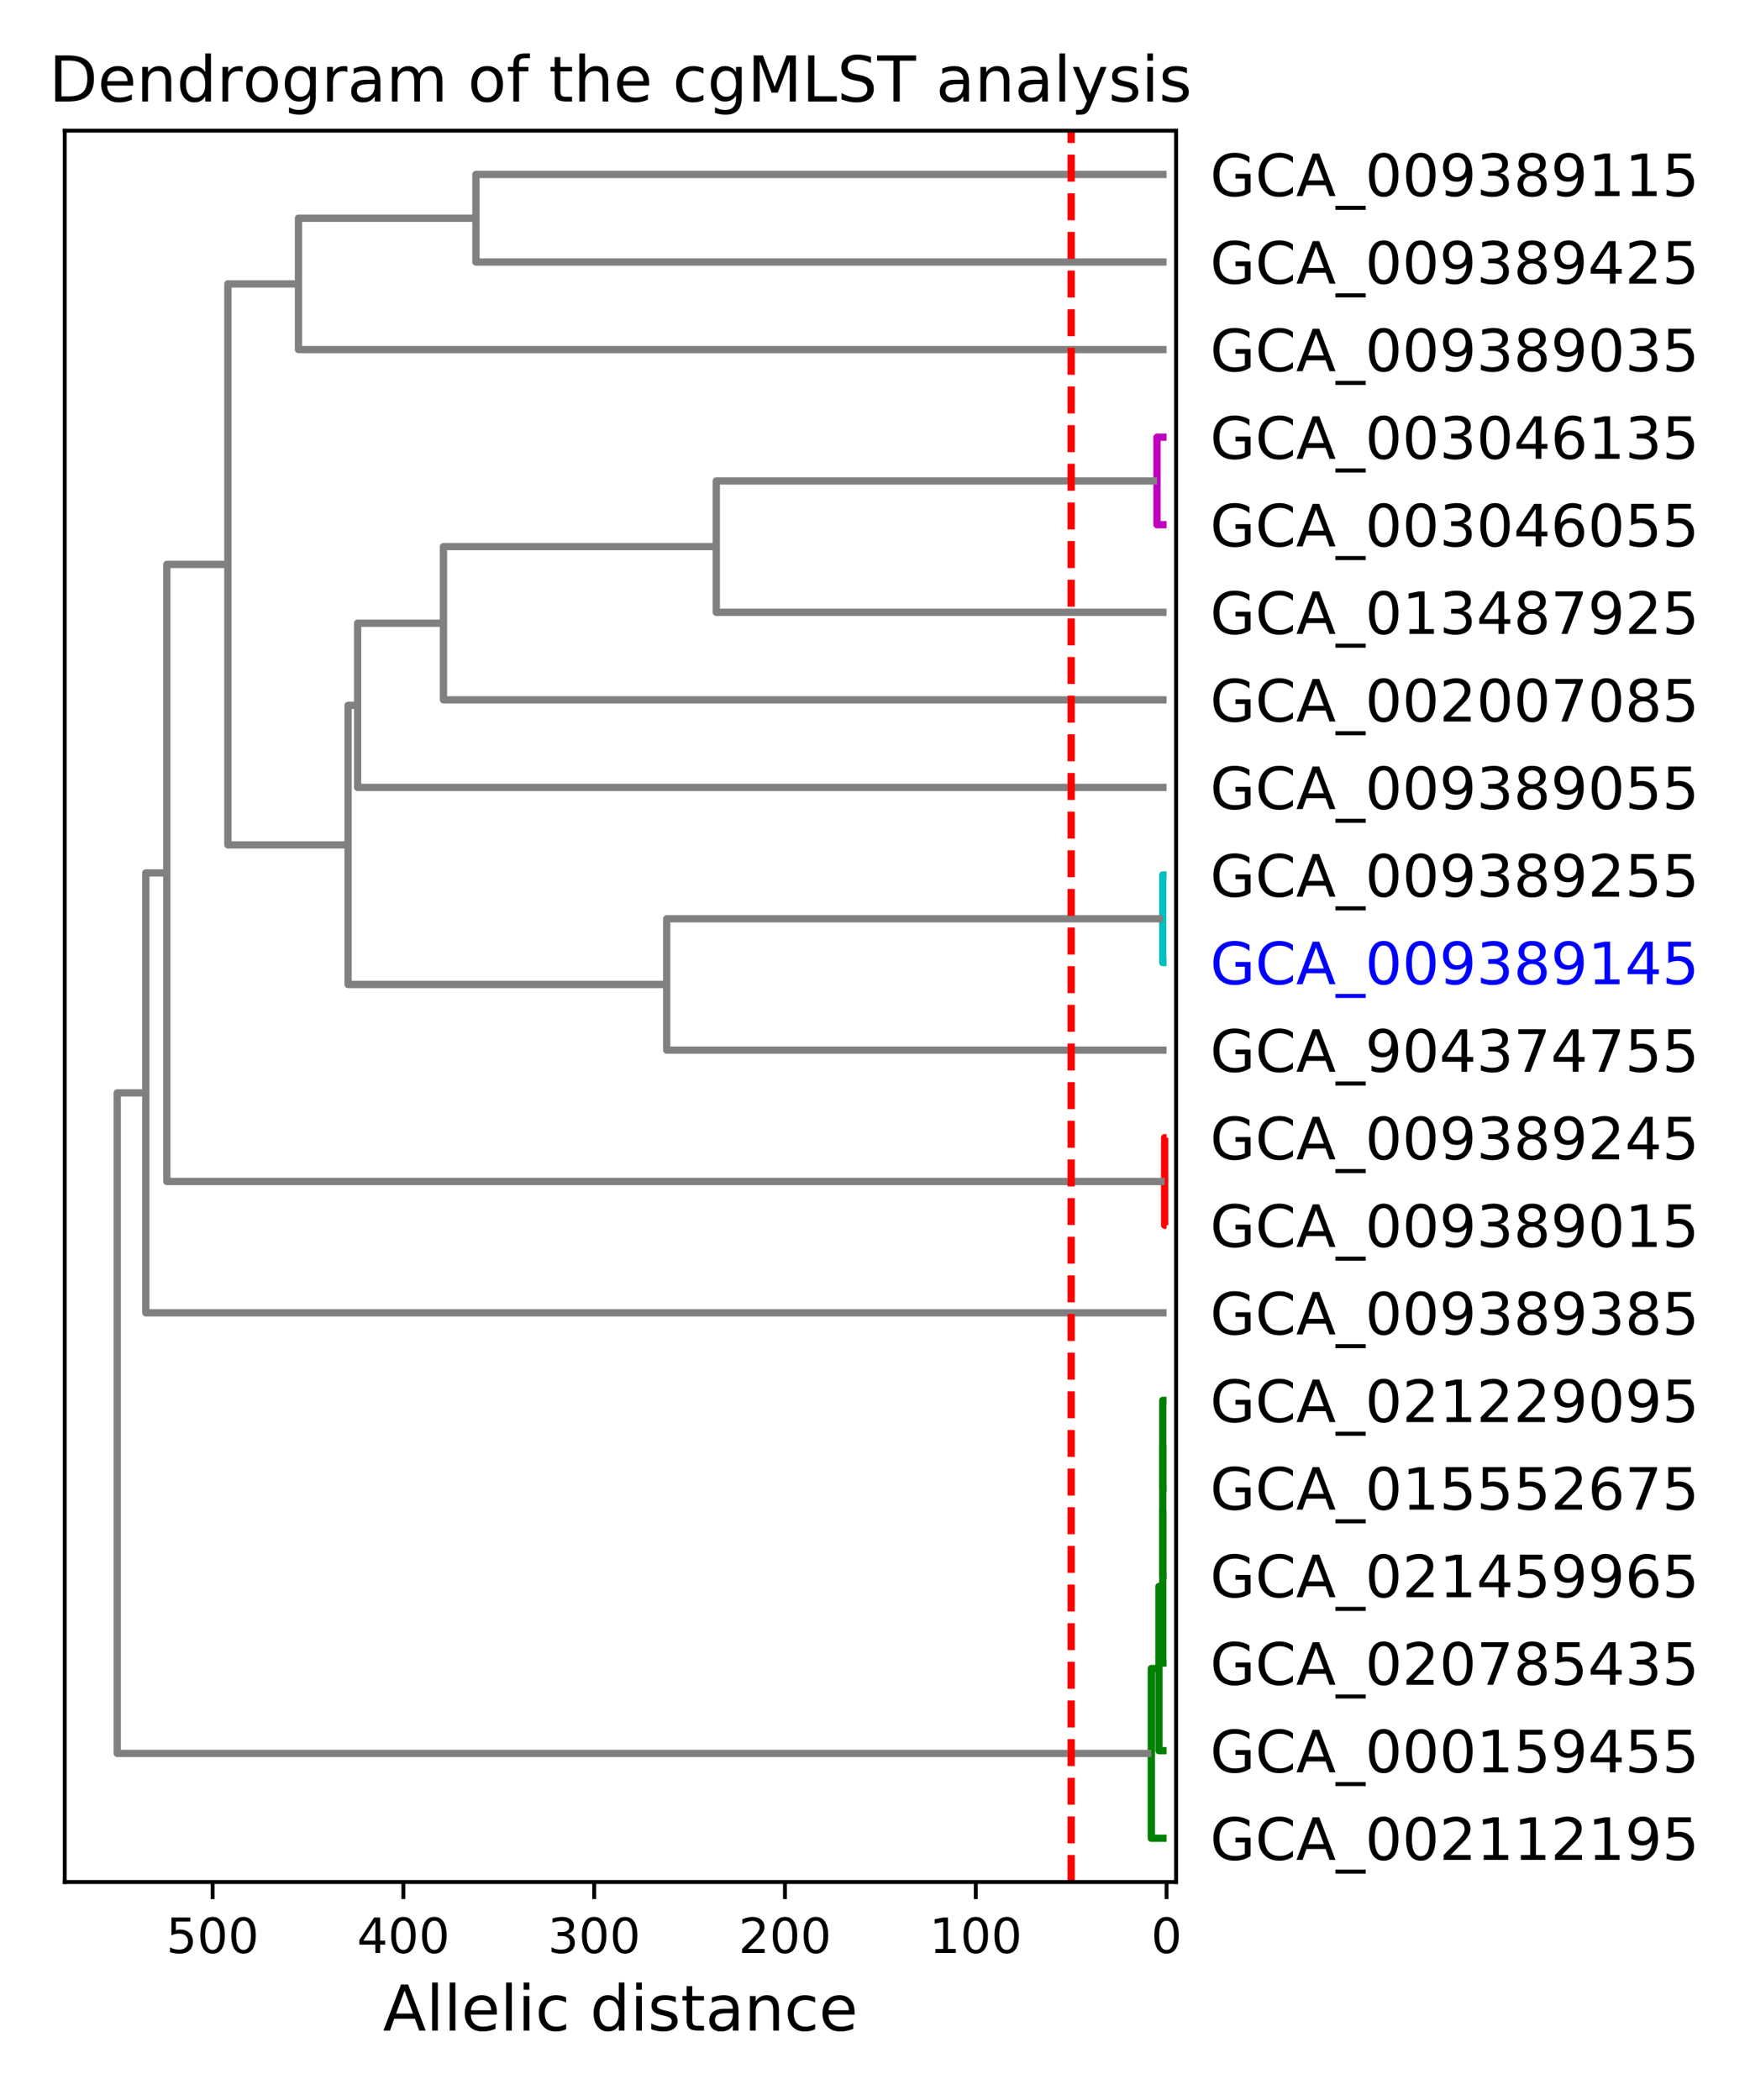 <?xml version="1.0" encoding="utf-8" standalone="no"?>
<!DOCTYPE svg PUBLIC "-//W3C//DTD SVG 1.1//EN"
  "http://www.w3.org/Graphics/SVG/1.1/DTD/svg11.dtd">
<!-- Created with matplotlib (http://matplotlib.org/) -->
<svg height="432pt" version="1.1" viewBox="0 0 360 432" width="360pt" xmlns="http://www.w3.org/2000/svg" xmlns:xlink="http://www.w3.org/1999/xlink">
 <defs>
  <style type="text/css">
*{stroke-linecap:butt;stroke-linejoin:round;}
  </style>
 </defs>
 <g id="figure_1">
  <g id="patch_1">
   <path d="M 0 432 
L 360 432 
L 360 0 
L 0 0 
z
" style="fill:#ffffff;"/>
  </g>
  <g id="axes_1">
   <g id="patch_2">
    <path d="M 13.32 387.16 
L 241.94 387.16 
L 241.94 26.88 
L 13.32 26.88 
z
" style="fill:#ffffff;"/>
   </g>
   <g id="matplotlib.axis_1">
    <g id="xtick_1">
     <g id="line2d_1">
      <defs>
       <path d="M 0 0 
L 0 3.5 
" id="m78e2118d42" style="stroke:#000000;stroke-width:0.8;"/>
      </defs>
      <g>
       <use style="stroke:#000000;stroke-width:0.8;" x="239.978" xlink:href="#m78e2118d42" y="387.16"/>
      </g>
     </g>
     <g id="text_1">
      <!-- 0 -->
      <defs>
       <path d="M 31.781 66.406 
Q 24.172 66.406 20.328 58.906 
Q 16.5 51.422 16.5 36.375 
Q 16.5 21.391 20.328 13.891 
Q 24.172 6.391 31.781 6.391 
Q 39.453 6.391 43.281 13.891 
Q 47.125 21.391 47.125 36.375 
Q 47.125 51.422 43.281 58.906 
Q 39.453 66.406 31.781 66.406 
z
M 31.781 74.219 
Q 44.047 74.219 50.516 64.516 
Q 56.984 54.828 56.984 36.375 
Q 56.984 17.969 50.516 8.266 
Q 44.047 -1.422 31.781 -1.422 
Q 19.531 -1.422 13.062 8.266 
Q 6.594 17.969 6.594 36.375 
Q 6.594 54.828 13.062 64.516 
Q 19.531 74.219 31.781 74.219 
z
" id="DejaVuSans-30"/>
      </defs>
      <g transform="translate(236.796 401.758)scale(0.1 -0.1)">
       <use xlink:href="#DejaVuSans-30"/>
      </g>
     </g>
    </g>
    <g id="xtick_2">
     <g id="line2d_2">
      <g>
       <use style="stroke:#000000;stroke-width:0.8;" x="200.73" xlink:href="#m78e2118d42" y="387.16"/>
      </g>
     </g>
     <g id="text_2">
      <!-- 100 -->
      <defs>
       <path d="M 12.406 8.297 
L 28.516 8.297 
L 28.516 63.922 
L 10.984 60.406 
L 10.984 69.391 
L 28.422 72.906 
L 38.281 72.906 
L 38.281 8.297 
L 54.391 8.297 
L 54.391 0 
L 12.406 0 
z
" id="DejaVuSans-31"/>
      </defs>
      <g transform="translate(191.186 401.758)scale(0.1 -0.1)">
       <use xlink:href="#DejaVuSans-31"/>
       <use x="63.623" xlink:href="#DejaVuSans-30"/>
       <use x="127.246" xlink:href="#DejaVuSans-30"/>
      </g>
     </g>
    </g>
    <g id="xtick_3">
     <g id="line2d_3">
      <g>
       <use style="stroke:#000000;stroke-width:0.8;" x="161.481" xlink:href="#m78e2118d42" y="387.16"/>
      </g>
     </g>
     <g id="text_3">
      <!-- 200 -->
      <defs>
       <path d="M 19.188 8.297 
L 53.609 8.297 
L 53.609 0 
L 7.328 0 
L 7.328 8.297 
Q 12.938 14.109 22.625 23.891 
Q 32.328 33.688 34.812 36.531 
Q 39.547 41.844 41.422 45.531 
Q 43.312 49.219 43.312 52.781 
Q 43.312 58.594 39.234 62.25 
Q 35.156 65.922 28.609 65.922 
Q 23.969 65.922 18.812 64.312 
Q 13.672 62.703 7.812 59.422 
L 7.812 69.391 
Q 13.766 71.781 18.938 73 
Q 24.125 74.219 28.422 74.219 
Q 39.75 74.219 46.484 68.547 
Q 53.219 62.891 53.219 53.422 
Q 53.219 48.922 51.531 44.891 
Q 49.859 40.875 45.406 35.406 
Q 44.188 33.984 37.641 27.219 
Q 31.109 20.453 19.188 8.297 
z
" id="DejaVuSans-32"/>
      </defs>
      <g transform="translate(151.938 401.758)scale(0.1 -0.1)">
       <use xlink:href="#DejaVuSans-32"/>
       <use x="63.623" xlink:href="#DejaVuSans-30"/>
       <use x="127.246" xlink:href="#DejaVuSans-30"/>
      </g>
     </g>
    </g>
    <g id="xtick_4">
     <g id="line2d_4">
      <g>
       <use style="stroke:#000000;stroke-width:0.8;" x="122.233" xlink:href="#m78e2118d42" y="387.16"/>
      </g>
     </g>
     <g id="text_4">
      <!-- 300 -->
      <defs>
       <path d="M 40.578 39.312 
Q 47.656 37.797 51.625 33 
Q 55.609 28.219 55.609 21.188 
Q 55.609 10.406 48.188 4.484 
Q 40.766 -1.422 27.094 -1.422 
Q 22.516 -1.422 17.656 -0.516 
Q 12.797 0.391 7.625 2.203 
L 7.625 11.719 
Q 11.719 9.328 16.594 8.109 
Q 21.484 6.891 26.812 6.891 
Q 36.078 6.891 40.938 10.547 
Q 45.797 14.203 45.797 21.188 
Q 45.797 27.641 41.281 31.266 
Q 36.766 34.906 28.719 34.906 
L 20.219 34.906 
L 20.219 43.016 
L 29.109 43.016 
Q 36.375 43.016 40.234 45.922 
Q 44.094 48.828 44.094 54.297 
Q 44.094 59.906 40.109 62.906 
Q 36.141 65.922 28.719 65.922 
Q 24.656 65.922 20.016 65.031 
Q 15.375 64.156 9.812 62.312 
L 9.812 71.094 
Q 15.438 72.656 20.344 73.438 
Q 25.25 74.219 29.594 74.219 
Q 40.828 74.219 47.359 69.109 
Q 53.906 64.016 53.906 55.328 
Q 53.906 49.266 50.438 45.094 
Q 46.969 40.922 40.578 39.312 
z
" id="DejaVuSans-33"/>
      </defs>
      <g transform="translate(112.69 401.758)scale(0.1 -0.1)">
       <use xlink:href="#DejaVuSans-33"/>
       <use x="63.623" xlink:href="#DejaVuSans-30"/>
       <use x="127.246" xlink:href="#DejaVuSans-30"/>
      </g>
     </g>
    </g>
    <g id="xtick_5">
     <g id="line2d_5">
      <g>
       <use style="stroke:#000000;stroke-width:0.8;" x="82.985" xlink:href="#m78e2118d42" y="387.16"/>
      </g>
     </g>
     <g id="text_5">
      <!-- 400 -->
      <defs>
       <path d="M 37.797 64.312 
L 12.891 25.391 
L 37.797 25.391 
z
M 35.203 72.906 
L 47.609 72.906 
L 47.609 25.391 
L 58.016 25.391 
L 58.016 17.188 
L 47.609 17.188 
L 47.609 0 
L 37.797 0 
L 37.797 17.188 
L 4.891 17.188 
L 4.891 26.703 
z
" id="DejaVuSans-34"/>
      </defs>
      <g transform="translate(73.442 401.758)scale(0.1 -0.1)">
       <use xlink:href="#DejaVuSans-34"/>
       <use x="63.623" xlink:href="#DejaVuSans-30"/>
       <use x="127.246" xlink:href="#DejaVuSans-30"/>
      </g>
     </g>
    </g>
    <g id="xtick_6">
     <g id="line2d_6">
      <g>
       <use style="stroke:#000000;stroke-width:0.8;" x="43.737" xlink:href="#m78e2118d42" y="387.16"/>
      </g>
     </g>
     <g id="text_6">
      <!-- 500 -->
      <defs>
       <path d="M 10.797 72.906 
L 49.516 72.906 
L 49.516 64.594 
L 19.828 64.594 
L 19.828 46.734 
Q 21.969 47.469 24.109 47.828 
Q 26.266 48.188 28.422 48.188 
Q 40.625 48.188 47.75 41.5 
Q 54.891 34.812 54.891 23.391 
Q 54.891 11.625 47.562 5.094 
Q 40.234 -1.422 26.906 -1.422 
Q 22.312 -1.422 17.547 -0.641 
Q 12.797 0.141 7.719 1.703 
L 7.719 11.625 
Q 12.109 9.234 16.797 8.062 
Q 21.484 6.891 26.703 6.891 
Q 35.156 6.891 40.078 11.328 
Q 45.016 15.766 45.016 23.391 
Q 45.016 31 40.078 35.438 
Q 35.156 39.891 26.703 39.891 
Q 22.75 39.891 18.812 39.016 
Q 14.891 38.141 10.797 36.281 
z
" id="DejaVuSans-35"/>
      </defs>
      <g transform="translate(34.194 401.758)scale(0.1 -0.1)">
       <use xlink:href="#DejaVuSans-35"/>
       <use x="63.623" xlink:href="#DejaVuSans-30"/>
       <use x="127.246" xlink:href="#DejaVuSans-30"/>
      </g>
     </g>
    </g>
    <g id="text_7">
     <!-- Allelic distance -->
     <defs>
      <path d="M 34.188 63.188 
L 20.797 26.906 
L 47.609 26.906 
z
M 28.609 72.906 
L 39.797 72.906 
L 67.578 0 
L 57.328 0 
L 50.688 18.703 
L 17.828 18.703 
L 11.188 0 
L 0.781 0 
z
" id="DejaVuSans-41"/>
      <path d="M 9.422 75.984 
L 18.406 75.984 
L 18.406 0 
L 9.422 0 
z
" id="DejaVuSans-6c"/>
      <path d="M 56.203 29.594 
L 56.203 25.203 
L 14.891 25.203 
Q 15.484 15.922 20.484 11.062 
Q 25.484 6.203 34.422 6.203 
Q 39.594 6.203 44.453 7.469 
Q 49.312 8.734 54.109 11.281 
L 54.109 2.781 
Q 49.266 0.734 44.188 -0.344 
Q 39.109 -1.422 33.891 -1.422 
Q 20.797 -1.422 13.156 6.188 
Q 5.516 13.812 5.516 26.812 
Q 5.516 40.234 12.766 48.109 
Q 20.016 56 32.328 56 
Q 43.359 56 49.781 48.891 
Q 56.203 41.797 56.203 29.594 
z
M 47.219 32.234 
Q 47.125 39.594 43.094 43.984 
Q 39.062 48.391 32.422 48.391 
Q 24.906 48.391 20.391 44.141 
Q 15.875 39.891 15.188 32.172 
z
" id="DejaVuSans-65"/>
      <path d="M 9.422 54.688 
L 18.406 54.688 
L 18.406 0 
L 9.422 0 
z
M 9.422 75.984 
L 18.406 75.984 
L 18.406 64.594 
L 9.422 64.594 
z
" id="DejaVuSans-69"/>
      <path d="M 48.781 52.594 
L 48.781 44.188 
Q 44.969 46.297 41.141 47.344 
Q 37.312 48.391 33.406 48.391 
Q 24.656 48.391 19.812 42.844 
Q 14.984 37.312 14.984 27.297 
Q 14.984 17.281 19.812 11.734 
Q 24.656 6.203 33.406 6.203 
Q 37.312 6.203 41.141 7.25 
Q 44.969 8.297 48.781 10.406 
L 48.781 2.094 
Q 45.016 0.344 40.984 -0.531 
Q 36.969 -1.422 32.422 -1.422 
Q 20.062 -1.422 12.781 6.344 
Q 5.516 14.109 5.516 27.297 
Q 5.516 40.672 12.859 48.328 
Q 20.219 56 33.016 56 
Q 37.156 56 41.109 55.141 
Q 45.062 54.297 48.781 52.594 
z
" id="DejaVuSans-63"/>
      <path id="DejaVuSans-20"/>
      <path d="M 45.406 46.391 
L 45.406 75.984 
L 54.391 75.984 
L 54.391 0 
L 45.406 0 
L 45.406 8.203 
Q 42.578 3.328 38.25 0.953 
Q 33.938 -1.422 27.875 -1.422 
Q 17.969 -1.422 11.734 6.484 
Q 5.516 14.406 5.516 27.297 
Q 5.516 40.188 11.734 48.094 
Q 17.969 56 27.875 56 
Q 33.938 56 38.25 53.625 
Q 42.578 51.266 45.406 46.391 
z
M 14.797 27.297 
Q 14.797 17.391 18.875 11.75 
Q 22.953 6.109 30.078 6.109 
Q 37.203 6.109 41.297 11.75 
Q 45.406 17.391 45.406 27.297 
Q 45.406 37.203 41.297 42.844 
Q 37.203 48.484 30.078 48.484 
Q 22.953 48.484 18.875 42.844 
Q 14.797 37.203 14.797 27.297 
z
" id="DejaVuSans-64"/>
      <path d="M 44.281 53.078 
L 44.281 44.578 
Q 40.484 46.531 36.375 47.5 
Q 32.281 48.484 27.875 48.484 
Q 21.188 48.484 17.844 46.438 
Q 14.5 44.391 14.5 40.281 
Q 14.5 37.156 16.891 35.375 
Q 19.281 33.594 26.516 31.984 
L 29.594 31.297 
Q 39.156 29.25 43.188 25.516 
Q 47.219 21.781 47.219 15.094 
Q 47.219 7.469 41.188 3.016 
Q 35.156 -1.422 24.609 -1.422 
Q 20.219 -1.422 15.453 -0.562 
Q 10.688 0.297 5.422 2 
L 5.422 11.281 
Q 10.406 8.688 15.234 7.391 
Q 20.062 6.109 24.812 6.109 
Q 31.156 6.109 34.562 8.281 
Q 37.984 10.453 37.984 14.406 
Q 37.984 18.062 35.516 20.016 
Q 33.062 21.969 24.703 23.781 
L 21.578 24.516 
Q 13.234 26.266 9.516 29.906 
Q 5.812 33.547 5.812 39.891 
Q 5.812 47.609 11.281 51.797 
Q 16.75 56 26.812 56 
Q 31.781 56 36.172 55.266 
Q 40.578 54.547 44.281 53.078 
z
" id="DejaVuSans-73"/>
      <path d="M 18.312 70.219 
L 18.312 54.688 
L 36.812 54.688 
L 36.812 47.703 
L 18.312 47.703 
L 18.312 18.016 
Q 18.312 11.328 20.141 9.422 
Q 21.969 7.516 27.594 7.516 
L 36.812 7.516 
L 36.812 0 
L 27.594 0 
Q 17.188 0 13.234 3.875 
Q 9.281 7.766 9.281 18.016 
L 9.281 47.703 
L 2.688 47.703 
L 2.688 54.688 
L 9.281 54.688 
L 9.281 70.219 
z
" id="DejaVuSans-74"/>
      <path d="M 34.281 27.484 
Q 23.391 27.484 19.188 25 
Q 14.984 22.516 14.984 16.5 
Q 14.984 11.719 18.141 8.906 
Q 21.297 6.109 26.703 6.109 
Q 34.188 6.109 38.703 11.406 
Q 43.219 16.703 43.219 25.484 
L 43.219 27.484 
z
M 52.203 31.203 
L 52.203 0 
L 43.219 0 
L 43.219 8.297 
Q 40.141 3.328 35.547 0.953 
Q 30.953 -1.422 24.312 -1.422 
Q 15.922 -1.422 10.953 3.297 
Q 6 8.016 6 15.922 
Q 6 25.141 12.172 29.828 
Q 18.359 34.516 30.609 34.516 
L 43.219 34.516 
L 43.219 35.406 
Q 43.219 41.609 39.141 45 
Q 35.062 48.391 27.688 48.391 
Q 23 48.391 18.547 47.266 
Q 14.109 46.141 10.016 43.891 
L 10.016 52.203 
Q 14.938 54.109 19.578 55.047 
Q 24.219 56 28.609 56 
Q 40.484 56 46.344 49.844 
Q 52.203 43.703 52.203 31.203 
z
" id="DejaVuSans-61"/>
      <path d="M 54.891 33.016 
L 54.891 0 
L 45.906 0 
L 45.906 32.719 
Q 45.906 40.484 42.875 44.328 
Q 39.844 48.188 33.797 48.188 
Q 26.516 48.188 22.312 43.547 
Q 18.109 38.922 18.109 30.906 
L 18.109 0 
L 9.078 0 
L 9.078 54.688 
L 18.109 54.688 
L 18.109 46.188 
Q 21.344 51.125 25.703 53.562 
Q 30.078 56 35.797 56 
Q 45.219 56 50.047 50.172 
Q 54.891 44.344 54.891 33.016 
z
" id="DejaVuSans-6e"/>
     </defs>
     <g transform="translate(78.778 417.716)scale(0.13 -0.13)">
      <use xlink:href="#DejaVuSans-41"/>
      <use x="68.408" xlink:href="#DejaVuSans-6c"/>
      <use x="96.191" xlink:href="#DejaVuSans-6c"/>
      <use x="123.975" xlink:href="#DejaVuSans-65"/>
      <use x="185.498" xlink:href="#DejaVuSans-6c"/>
      <use x="213.281" xlink:href="#DejaVuSans-69"/>
      <use x="241.064" xlink:href="#DejaVuSans-63"/>
      <use x="296.045" xlink:href="#DejaVuSans-20"/>
      <use x="327.832" xlink:href="#DejaVuSans-64"/>
      <use x="391.309" xlink:href="#DejaVuSans-69"/>
      <use x="419.092" xlink:href="#DejaVuSans-73"/>
      <use x="471.191" xlink:href="#DejaVuSans-74"/>
      <use x="510.4" xlink:href="#DejaVuSans-61"/>
      <use x="571.68" xlink:href="#DejaVuSans-6e"/>
      <use x="635.059" xlink:href="#DejaVuSans-63"/>
      <use x="690.039" xlink:href="#DejaVuSans-65"/>
     </g>
    </g>
   </g>
   <g id="matplotlib.axis_2">
    <g id="ytick_1">
     <g id="text_8">
      <!-- GCA_002112195 -->
      <defs>
       <path d="M 59.516 10.406 
L 59.516 29.984 
L 43.406 29.984 
L 43.406 38.094 
L 69.281 38.094 
L 69.281 6.781 
Q 63.578 2.734 56.688 0.656 
Q 49.812 -1.422 42 -1.422 
Q 24.906 -1.422 15.25 8.562 
Q 5.609 18.562 5.609 36.375 
Q 5.609 54.25 15.25 64.234 
Q 24.906 74.219 42 74.219 
Q 49.125 74.219 55.547 72.453 
Q 61.969 70.703 67.391 67.281 
L 67.391 56.781 
Q 61.922 61.422 55.766 63.766 
Q 49.609 66.109 42.828 66.109 
Q 29.438 66.109 22.719 58.641 
Q 16.016 51.172 16.016 36.375 
Q 16.016 21.625 22.719 14.156 
Q 29.438 6.688 42.828 6.688 
Q 48.047 6.688 52.141 7.594 
Q 56.25 8.5 59.516 10.406 
z
" id="DejaVuSans-47"/>
       <path d="M 64.406 67.281 
L 64.406 56.891 
Q 59.422 61.531 53.781 63.812 
Q 48.141 66.109 41.797 66.109 
Q 29.297 66.109 22.656 58.469 
Q 16.016 50.828 16.016 36.375 
Q 16.016 21.969 22.656 14.328 
Q 29.297 6.688 41.797 6.688 
Q 48.141 6.688 53.781 8.984 
Q 59.422 11.281 64.406 15.922 
L 64.406 5.609 
Q 59.234 2.094 53.438 0.328 
Q 47.656 -1.422 41.219 -1.422 
Q 24.656 -1.422 15.125 8.703 
Q 5.609 18.844 5.609 36.375 
Q 5.609 53.953 15.125 64.078 
Q 24.656 74.219 41.219 74.219 
Q 47.75 74.219 53.531 72.484 
Q 59.328 70.75 64.406 67.281 
z
" id="DejaVuSans-43"/>
       <path d="M 50.984 -16.609 
L 50.984 -23.578 
L -0.984 -23.578 
L -0.984 -16.609 
z
" id="DejaVuSans-5f"/>
       <path d="M 10.984 1.516 
L 10.984 10.5 
Q 14.703 8.734 18.5 7.812 
Q 22.312 6.891 25.984 6.891 
Q 35.75 6.891 40.891 13.453 
Q 46.047 20.016 46.781 33.406 
Q 43.953 29.203 39.594 26.953 
Q 35.25 24.703 29.984 24.703 
Q 19.047 24.703 12.672 31.312 
Q 6.297 37.938 6.297 49.422 
Q 6.297 60.641 12.938 67.422 
Q 19.578 74.219 30.609 74.219 
Q 43.266 74.219 49.922 64.516 
Q 56.594 54.828 56.594 36.375 
Q 56.594 19.141 48.406 8.859 
Q 40.234 -1.422 26.422 -1.422 
Q 22.703 -1.422 18.891 -0.688 
Q 15.094 0.047 10.984 1.516 
z
M 30.609 32.422 
Q 37.25 32.422 41.125 36.953 
Q 45.016 41.5 45.016 49.422 
Q 45.016 57.281 41.125 61.844 
Q 37.25 66.406 30.609 66.406 
Q 23.969 66.406 20.094 61.844 
Q 16.219 57.281 16.219 49.422 
Q 16.219 41.5 20.094 36.953 
Q 23.969 32.422 30.609 32.422 
z
" id="DejaVuSans-39"/>
      </defs>
      <g transform="translate(248.94 382.606)scale(0.12 -0.12)">
       <use xlink:href="#DejaVuSans-47"/>
       <use x="77.49" xlink:href="#DejaVuSans-43"/>
       <use x="147.314" xlink:href="#DejaVuSans-41"/>
       <use x="215.723" xlink:href="#DejaVuSans-5f"/>
       <use x="265.723" xlink:href="#DejaVuSans-30"/>
       <use x="329.346" xlink:href="#DejaVuSans-30"/>
       <use x="392.969" xlink:href="#DejaVuSans-32"/>
       <use x="456.592" xlink:href="#DejaVuSans-31"/>
       <use x="520.215" xlink:href="#DejaVuSans-31"/>
       <use x="583.838" xlink:href="#DejaVuSans-32"/>
       <use x="647.461" xlink:href="#DejaVuSans-31"/>
       <use x="711.084" xlink:href="#DejaVuSans-39"/>
       <use x="774.707" xlink:href="#DejaVuSans-35"/>
      </g>
     </g>
    </g>
    <g id="ytick_2">
     <g id="text_9">
      <!-- GCA_000159455 -->
      <g transform="translate(248.94 364.592)scale(0.12 -0.12)">
       <use xlink:href="#DejaVuSans-47"/>
       <use x="77.49" xlink:href="#DejaVuSans-43"/>
       <use x="147.314" xlink:href="#DejaVuSans-41"/>
       <use x="215.723" xlink:href="#DejaVuSans-5f"/>
       <use x="265.723" xlink:href="#DejaVuSans-30"/>
       <use x="329.346" xlink:href="#DejaVuSans-30"/>
       <use x="392.969" xlink:href="#DejaVuSans-30"/>
       <use x="456.592" xlink:href="#DejaVuSans-31"/>
       <use x="520.215" xlink:href="#DejaVuSans-35"/>
       <use x="583.838" xlink:href="#DejaVuSans-39"/>
       <use x="647.461" xlink:href="#DejaVuSans-34"/>
       <use x="711.084" xlink:href="#DejaVuSans-35"/>
       <use x="774.707" xlink:href="#DejaVuSans-35"/>
      </g>
     </g>
    </g>
    <g id="ytick_3">
     <g id="text_10">
      <!-- GCA_020785435 -->
      <defs>
       <path d="M 8.203 72.906 
L 55.078 72.906 
L 55.078 68.703 
L 28.609 0 
L 18.312 0 
L 43.219 64.594 
L 8.203 64.594 
z
" id="DejaVuSans-37"/>
       <path d="M 31.781 34.625 
Q 24.75 34.625 20.719 30.859 
Q 16.703 27.094 16.703 20.516 
Q 16.703 13.922 20.719 10.156 
Q 24.75 6.391 31.781 6.391 
Q 38.812 6.391 42.859 10.172 
Q 46.922 13.969 46.922 20.516 
Q 46.922 27.094 42.891 30.859 
Q 38.875 34.625 31.781 34.625 
z
M 21.922 38.812 
Q 15.578 40.375 12.031 44.719 
Q 8.5 49.078 8.5 55.328 
Q 8.5 64.062 14.719 69.141 
Q 20.953 74.219 31.781 74.219 
Q 42.672 74.219 48.875 69.141 
Q 55.078 64.062 55.078 55.328 
Q 55.078 49.078 51.531 44.719 
Q 48 40.375 41.703 38.812 
Q 48.828 37.156 52.797 32.312 
Q 56.781 27.484 56.781 20.516 
Q 56.781 9.906 50.312 4.234 
Q 43.844 -1.422 31.781 -1.422 
Q 19.734 -1.422 13.25 4.234 
Q 6.781 9.906 6.781 20.516 
Q 6.781 27.484 10.781 32.312 
Q 14.797 37.156 21.922 38.812 
z
M 18.312 54.391 
Q 18.312 48.734 21.844 45.562 
Q 25.391 42.391 31.781 42.391 
Q 38.141 42.391 41.719 45.562 
Q 45.312 48.734 45.312 54.391 
Q 45.312 60.062 41.719 63.234 
Q 38.141 66.406 31.781 66.406 
Q 25.391 66.406 21.844 63.234 
Q 18.312 60.062 18.312 54.391 
z
" id="DejaVuSans-38"/>
      </defs>
      <g transform="translate(248.94 346.578)scale(0.12 -0.12)">
       <use xlink:href="#DejaVuSans-47"/>
       <use x="77.49" xlink:href="#DejaVuSans-43"/>
       <use x="147.314" xlink:href="#DejaVuSans-41"/>
       <use x="215.723" xlink:href="#DejaVuSans-5f"/>
       <use x="265.723" xlink:href="#DejaVuSans-30"/>
       <use x="329.346" xlink:href="#DejaVuSans-32"/>
       <use x="392.969" xlink:href="#DejaVuSans-30"/>
       <use x="456.592" xlink:href="#DejaVuSans-37"/>
       <use x="520.215" xlink:href="#DejaVuSans-38"/>
       <use x="583.838" xlink:href="#DejaVuSans-35"/>
       <use x="647.461" xlink:href="#DejaVuSans-34"/>
       <use x="711.084" xlink:href="#DejaVuSans-33"/>
       <use x="774.707" xlink:href="#DejaVuSans-35"/>
      </g>
     </g>
    </g>
    <g id="ytick_4">
     <g id="text_11">
      <!-- GCA_021459965 -->
      <defs>
       <path d="M 33.016 40.375 
Q 26.375 40.375 22.484 35.828 
Q 18.609 31.297 18.609 23.391 
Q 18.609 15.531 22.484 10.953 
Q 26.375 6.391 33.016 6.391 
Q 39.656 6.391 43.531 10.953 
Q 47.406 15.531 47.406 23.391 
Q 47.406 31.297 43.531 35.828 
Q 39.656 40.375 33.016 40.375 
z
M 52.594 71.297 
L 52.594 62.312 
Q 48.875 64.062 45.094 64.984 
Q 41.312 65.922 37.594 65.922 
Q 27.828 65.922 22.672 59.328 
Q 17.531 52.734 16.797 39.406 
Q 19.672 43.656 24.016 45.922 
Q 28.375 48.188 33.594 48.188 
Q 44.578 48.188 50.953 41.516 
Q 57.328 34.859 57.328 23.391 
Q 57.328 12.156 50.688 5.359 
Q 44.047 -1.422 33.016 -1.422 
Q 20.359 -1.422 13.672 8.266 
Q 6.984 17.969 6.984 36.375 
Q 6.984 53.656 15.188 63.938 
Q 23.391 74.219 37.203 74.219 
Q 40.922 74.219 44.703 73.484 
Q 48.484 72.75 52.594 71.297 
z
" id="DejaVuSans-36"/>
      </defs>
      <g transform="translate(248.94 328.564)scale(0.12 -0.12)">
       <use xlink:href="#DejaVuSans-47"/>
       <use x="77.49" xlink:href="#DejaVuSans-43"/>
       <use x="147.314" xlink:href="#DejaVuSans-41"/>
       <use x="215.723" xlink:href="#DejaVuSans-5f"/>
       <use x="265.723" xlink:href="#DejaVuSans-30"/>
       <use x="329.346" xlink:href="#DejaVuSans-32"/>
       <use x="392.969" xlink:href="#DejaVuSans-31"/>
       <use x="456.592" xlink:href="#DejaVuSans-34"/>
       <use x="520.215" xlink:href="#DejaVuSans-35"/>
       <use x="583.838" xlink:href="#DejaVuSans-39"/>
       <use x="647.461" xlink:href="#DejaVuSans-39"/>
       <use x="711.084" xlink:href="#DejaVuSans-36"/>
       <use x="774.707" xlink:href="#DejaVuSans-35"/>
      </g>
     </g>
    </g>
    <g id="ytick_5">
     <g id="text_12">
      <!-- GCA_015552675 -->
      <g transform="translate(248.94 310.55)scale(0.12 -0.12)">
       <use xlink:href="#DejaVuSans-47"/>
       <use x="77.49" xlink:href="#DejaVuSans-43"/>
       <use x="147.314" xlink:href="#DejaVuSans-41"/>
       <use x="215.723" xlink:href="#DejaVuSans-5f"/>
       <use x="265.723" xlink:href="#DejaVuSans-30"/>
       <use x="329.346" xlink:href="#DejaVuSans-31"/>
       <use x="392.969" xlink:href="#DejaVuSans-35"/>
       <use x="456.592" xlink:href="#DejaVuSans-35"/>
       <use x="520.215" xlink:href="#DejaVuSans-35"/>
       <use x="583.838" xlink:href="#DejaVuSans-32"/>
       <use x="647.461" xlink:href="#DejaVuSans-36"/>
       <use x="711.084" xlink:href="#DejaVuSans-37"/>
       <use x="774.707" xlink:href="#DejaVuSans-35"/>
      </g>
     </g>
    </g>
    <g id="ytick_6">
     <g id="text_13">
      <!-- GCA_021229095 -->
      <g transform="translate(248.94 292.536)scale(0.12 -0.12)">
       <use xlink:href="#DejaVuSans-47"/>
       <use x="77.49" xlink:href="#DejaVuSans-43"/>
       <use x="147.314" xlink:href="#DejaVuSans-41"/>
       <use x="215.723" xlink:href="#DejaVuSans-5f"/>
       <use x="265.723" xlink:href="#DejaVuSans-30"/>
       <use x="329.346" xlink:href="#DejaVuSans-32"/>
       <use x="392.969" xlink:href="#DejaVuSans-31"/>
       <use x="456.592" xlink:href="#DejaVuSans-32"/>
       <use x="520.215" xlink:href="#DejaVuSans-32"/>
       <use x="583.838" xlink:href="#DejaVuSans-39"/>
       <use x="647.461" xlink:href="#DejaVuSans-30"/>
       <use x="711.084" xlink:href="#DejaVuSans-39"/>
       <use x="774.707" xlink:href="#DejaVuSans-35"/>
      </g>
     </g>
    </g>
    <g id="ytick_7">
     <g id="text_14">
      <!-- GCA_009389385 -->
      <g transform="translate(248.94 274.522)scale(0.12 -0.12)">
       <use xlink:href="#DejaVuSans-47"/>
       <use x="77.49" xlink:href="#DejaVuSans-43"/>
       <use x="147.314" xlink:href="#DejaVuSans-41"/>
       <use x="215.723" xlink:href="#DejaVuSans-5f"/>
       <use x="265.723" xlink:href="#DejaVuSans-30"/>
       <use x="329.346" xlink:href="#DejaVuSans-30"/>
       <use x="392.969" xlink:href="#DejaVuSans-39"/>
       <use x="456.592" xlink:href="#DejaVuSans-33"/>
       <use x="520.215" xlink:href="#DejaVuSans-38"/>
       <use x="583.838" xlink:href="#DejaVuSans-39"/>
       <use x="647.461" xlink:href="#DejaVuSans-33"/>
       <use x="711.084" xlink:href="#DejaVuSans-38"/>
       <use x="774.707" xlink:href="#DejaVuSans-35"/>
      </g>
     </g>
    </g>
    <g id="ytick_8">
     <g id="text_15">
      <!-- GCA_009389015 -->
      <g transform="translate(248.94 256.508)scale(0.12 -0.12)">
       <use xlink:href="#DejaVuSans-47"/>
       <use x="77.49" xlink:href="#DejaVuSans-43"/>
       <use x="147.314" xlink:href="#DejaVuSans-41"/>
       <use x="215.723" xlink:href="#DejaVuSans-5f"/>
       <use x="265.723" xlink:href="#DejaVuSans-30"/>
       <use x="329.346" xlink:href="#DejaVuSans-30"/>
       <use x="392.969" xlink:href="#DejaVuSans-39"/>
       <use x="456.592" xlink:href="#DejaVuSans-33"/>
       <use x="520.215" xlink:href="#DejaVuSans-38"/>
       <use x="583.838" xlink:href="#DejaVuSans-39"/>
       <use x="647.461" xlink:href="#DejaVuSans-30"/>
       <use x="711.084" xlink:href="#DejaVuSans-31"/>
       <use x="774.707" xlink:href="#DejaVuSans-35"/>
      </g>
     </g>
    </g>
    <g id="ytick_9">
     <g id="text_16">
      <!-- GCA_009389245 -->
      <g transform="translate(248.94 238.494)scale(0.12 -0.12)">
       <use xlink:href="#DejaVuSans-47"/>
       <use x="77.49" xlink:href="#DejaVuSans-43"/>
       <use x="147.314" xlink:href="#DejaVuSans-41"/>
       <use x="215.723" xlink:href="#DejaVuSans-5f"/>
       <use x="265.723" xlink:href="#DejaVuSans-30"/>
       <use x="329.346" xlink:href="#DejaVuSans-30"/>
       <use x="392.969" xlink:href="#DejaVuSans-39"/>
       <use x="456.592" xlink:href="#DejaVuSans-33"/>
       <use x="520.215" xlink:href="#DejaVuSans-38"/>
       <use x="583.838" xlink:href="#DejaVuSans-39"/>
       <use x="647.461" xlink:href="#DejaVuSans-32"/>
       <use x="711.084" xlink:href="#DejaVuSans-34"/>
       <use x="774.707" xlink:href="#DejaVuSans-35"/>
      </g>
     </g>
    </g>
    <g id="ytick_10">
     <g id="text_17">
      <!-- GCA_904374755 -->
      <g transform="translate(248.94 220.48)scale(0.12 -0.12)">
       <use xlink:href="#DejaVuSans-47"/>
       <use x="77.49" xlink:href="#DejaVuSans-43"/>
       <use x="147.314" xlink:href="#DejaVuSans-41"/>
       <use x="215.723" xlink:href="#DejaVuSans-5f"/>
       <use x="265.723" xlink:href="#DejaVuSans-39"/>
       <use x="329.346" xlink:href="#DejaVuSans-30"/>
       <use x="392.969" xlink:href="#DejaVuSans-34"/>
       <use x="456.592" xlink:href="#DejaVuSans-33"/>
       <use x="520.215" xlink:href="#DejaVuSans-37"/>
       <use x="583.838" xlink:href="#DejaVuSans-34"/>
       <use x="647.461" xlink:href="#DejaVuSans-37"/>
       <use x="711.084" xlink:href="#DejaVuSans-35"/>
       <use x="774.707" xlink:href="#DejaVuSans-35"/>
      </g>
     </g>
    </g>
    <g id="ytick_11">
     <g id="text_18">
      <!-- GCA_009389145 -->
      <g style="fill:#0000ff;" transform="translate(248.94 202.466)scale(0.12 -0.12)">
       <use xlink:href="#DejaVuSans-47"/>
       <use x="77.49" xlink:href="#DejaVuSans-43"/>
       <use x="147.314" xlink:href="#DejaVuSans-41"/>
       <use x="215.723" xlink:href="#DejaVuSans-5f"/>
       <use x="265.723" xlink:href="#DejaVuSans-30"/>
       <use x="329.346" xlink:href="#DejaVuSans-30"/>
       <use x="392.969" xlink:href="#DejaVuSans-39"/>
       <use x="456.592" xlink:href="#DejaVuSans-33"/>
       <use x="520.215" xlink:href="#DejaVuSans-38"/>
       <use x="583.838" xlink:href="#DejaVuSans-39"/>
       <use x="647.461" xlink:href="#DejaVuSans-31"/>
       <use x="711.084" xlink:href="#DejaVuSans-34"/>
       <use x="774.707" xlink:href="#DejaVuSans-35"/>
      </g>
     </g>
    </g>
    <g id="ytick_12">
     <g id="text_19">
      <!-- GCA_009389255 -->
      <g transform="translate(248.94 184.452)scale(0.12 -0.12)">
       <use xlink:href="#DejaVuSans-47"/>
       <use x="77.49" xlink:href="#DejaVuSans-43"/>
       <use x="147.314" xlink:href="#DejaVuSans-41"/>
       <use x="215.723" xlink:href="#DejaVuSans-5f"/>
       <use x="265.723" xlink:href="#DejaVuSans-30"/>
       <use x="329.346" xlink:href="#DejaVuSans-30"/>
       <use x="392.969" xlink:href="#DejaVuSans-39"/>
       <use x="456.592" xlink:href="#DejaVuSans-33"/>
       <use x="520.215" xlink:href="#DejaVuSans-38"/>
       <use x="583.838" xlink:href="#DejaVuSans-39"/>
       <use x="647.461" xlink:href="#DejaVuSans-32"/>
       <use x="711.084" xlink:href="#DejaVuSans-35"/>
       <use x="774.707" xlink:href="#DejaVuSans-35"/>
      </g>
     </g>
    </g>
    <g id="ytick_13">
     <g id="text_20">
      <!-- GCA_009389055 -->
      <g transform="translate(248.94 166.438)scale(0.12 -0.12)">
       <use xlink:href="#DejaVuSans-47"/>
       <use x="77.49" xlink:href="#DejaVuSans-43"/>
       <use x="147.314" xlink:href="#DejaVuSans-41"/>
       <use x="215.723" xlink:href="#DejaVuSans-5f"/>
       <use x="265.723" xlink:href="#DejaVuSans-30"/>
       <use x="329.346" xlink:href="#DejaVuSans-30"/>
       <use x="392.969" xlink:href="#DejaVuSans-39"/>
       <use x="456.592" xlink:href="#DejaVuSans-33"/>
       <use x="520.215" xlink:href="#DejaVuSans-38"/>
       <use x="583.838" xlink:href="#DejaVuSans-39"/>
       <use x="647.461" xlink:href="#DejaVuSans-30"/>
       <use x="711.084" xlink:href="#DejaVuSans-35"/>
       <use x="774.707" xlink:href="#DejaVuSans-35"/>
      </g>
     </g>
    </g>
    <g id="ytick_14">
     <g id="text_21">
      <!-- GCA_002007085 -->
      <g transform="translate(248.94 148.424)scale(0.12 -0.12)">
       <use xlink:href="#DejaVuSans-47"/>
       <use x="77.49" xlink:href="#DejaVuSans-43"/>
       <use x="147.314" xlink:href="#DejaVuSans-41"/>
       <use x="215.723" xlink:href="#DejaVuSans-5f"/>
       <use x="265.723" xlink:href="#DejaVuSans-30"/>
       <use x="329.346" xlink:href="#DejaVuSans-30"/>
       <use x="392.969" xlink:href="#DejaVuSans-32"/>
       <use x="456.592" xlink:href="#DejaVuSans-30"/>
       <use x="520.215" xlink:href="#DejaVuSans-30"/>
       <use x="583.838" xlink:href="#DejaVuSans-37"/>
       <use x="647.461" xlink:href="#DejaVuSans-30"/>
       <use x="711.084" xlink:href="#DejaVuSans-38"/>
       <use x="774.707" xlink:href="#DejaVuSans-35"/>
      </g>
     </g>
    </g>
    <g id="ytick_15">
     <g id="text_22">
      <!-- GCA_013487925 -->
      <g transform="translate(248.94 130.41)scale(0.12 -0.12)">
       <use xlink:href="#DejaVuSans-47"/>
       <use x="77.49" xlink:href="#DejaVuSans-43"/>
       <use x="147.314" xlink:href="#DejaVuSans-41"/>
       <use x="215.723" xlink:href="#DejaVuSans-5f"/>
       <use x="265.723" xlink:href="#DejaVuSans-30"/>
       <use x="329.346" xlink:href="#DejaVuSans-31"/>
       <use x="392.969" xlink:href="#DejaVuSans-33"/>
       <use x="456.592" xlink:href="#DejaVuSans-34"/>
       <use x="520.215" xlink:href="#DejaVuSans-38"/>
       <use x="583.838" xlink:href="#DejaVuSans-37"/>
       <use x="647.461" xlink:href="#DejaVuSans-39"/>
       <use x="711.084" xlink:href="#DejaVuSans-32"/>
       <use x="774.707" xlink:href="#DejaVuSans-35"/>
      </g>
     </g>
    </g>
    <g id="ytick_16">
     <g id="text_23">
      <!-- GCA_003046055 -->
      <g transform="translate(248.94 112.396)scale(0.12 -0.12)">
       <use xlink:href="#DejaVuSans-47"/>
       <use x="77.49" xlink:href="#DejaVuSans-43"/>
       <use x="147.314" xlink:href="#DejaVuSans-41"/>
       <use x="215.723" xlink:href="#DejaVuSans-5f"/>
       <use x="265.723" xlink:href="#DejaVuSans-30"/>
       <use x="329.346" xlink:href="#DejaVuSans-30"/>
       <use x="392.969" xlink:href="#DejaVuSans-33"/>
       <use x="456.592" xlink:href="#DejaVuSans-30"/>
       <use x="520.215" xlink:href="#DejaVuSans-34"/>
       <use x="583.838" xlink:href="#DejaVuSans-36"/>
       <use x="647.461" xlink:href="#DejaVuSans-30"/>
       <use x="711.084" xlink:href="#DejaVuSans-35"/>
       <use x="774.707" xlink:href="#DejaVuSans-35"/>
      </g>
     </g>
    </g>
    <g id="ytick_17">
     <g id="text_24">
      <!-- GCA_003046135 -->
      <g transform="translate(248.94 94.382)scale(0.12 -0.12)">
       <use xlink:href="#DejaVuSans-47"/>
       <use x="77.49" xlink:href="#DejaVuSans-43"/>
       <use x="147.314" xlink:href="#DejaVuSans-41"/>
       <use x="215.723" xlink:href="#DejaVuSans-5f"/>
       <use x="265.723" xlink:href="#DejaVuSans-30"/>
       <use x="329.346" xlink:href="#DejaVuSans-30"/>
       <use x="392.969" xlink:href="#DejaVuSans-33"/>
       <use x="456.592" xlink:href="#DejaVuSans-30"/>
       <use x="520.215" xlink:href="#DejaVuSans-34"/>
       <use x="583.838" xlink:href="#DejaVuSans-36"/>
       <use x="647.461" xlink:href="#DejaVuSans-31"/>
       <use x="711.084" xlink:href="#DejaVuSans-33"/>
       <use x="774.707" xlink:href="#DejaVuSans-35"/>
      </g>
     </g>
    </g>
    <g id="ytick_18">
     <g id="text_25">
      <!-- GCA_009389035 -->
      <g transform="translate(248.94 76.368)scale(0.12 -0.12)">
       <use xlink:href="#DejaVuSans-47"/>
       <use x="77.49" xlink:href="#DejaVuSans-43"/>
       <use x="147.314" xlink:href="#DejaVuSans-41"/>
       <use x="215.723" xlink:href="#DejaVuSans-5f"/>
       <use x="265.723" xlink:href="#DejaVuSans-30"/>
       <use x="329.346" xlink:href="#DejaVuSans-30"/>
       <use x="392.969" xlink:href="#DejaVuSans-39"/>
       <use x="456.592" xlink:href="#DejaVuSans-33"/>
       <use x="520.215" xlink:href="#DejaVuSans-38"/>
       <use x="583.838" xlink:href="#DejaVuSans-39"/>
       <use x="647.461" xlink:href="#DejaVuSans-30"/>
       <use x="711.084" xlink:href="#DejaVuSans-33"/>
       <use x="774.707" xlink:href="#DejaVuSans-35"/>
      </g>
     </g>
    </g>
    <g id="ytick_19">
     <g id="text_26">
      <!-- GCA_009389425 -->
      <g transform="translate(248.94 58.354)scale(0.12 -0.12)">
       <use xlink:href="#DejaVuSans-47"/>
       <use x="77.49" xlink:href="#DejaVuSans-43"/>
       <use x="147.314" xlink:href="#DejaVuSans-41"/>
       <use x="215.723" xlink:href="#DejaVuSans-5f"/>
       <use x="265.723" xlink:href="#DejaVuSans-30"/>
       <use x="329.346" xlink:href="#DejaVuSans-30"/>
       <use x="392.969" xlink:href="#DejaVuSans-39"/>
       <use x="456.592" xlink:href="#DejaVuSans-33"/>
       <use x="520.215" xlink:href="#DejaVuSans-38"/>
       <use x="583.838" xlink:href="#DejaVuSans-39"/>
       <use x="647.461" xlink:href="#DejaVuSans-34"/>
       <use x="711.084" xlink:href="#DejaVuSans-32"/>
       <use x="774.707" xlink:href="#DejaVuSans-35"/>
      </g>
     </g>
    </g>
    <g id="ytick_20">
     <g id="text_27">
      <!-- GCA_009389115 -->
      <g transform="translate(248.94 40.34)scale(0.12 -0.12)">
       <use xlink:href="#DejaVuSans-47"/>
       <use x="77.49" xlink:href="#DejaVuSans-43"/>
       <use x="147.314" xlink:href="#DejaVuSans-41"/>
       <use x="215.723" xlink:href="#DejaVuSans-5f"/>
       <use x="265.723" xlink:href="#DejaVuSans-30"/>
       <use x="329.346" xlink:href="#DejaVuSans-30"/>
       <use x="392.969" xlink:href="#DejaVuSans-39"/>
       <use x="456.592" xlink:href="#DejaVuSans-33"/>
       <use x="520.215" xlink:href="#DejaVuSans-38"/>
       <use x="583.838" xlink:href="#DejaVuSans-39"/>
       <use x="647.461" xlink:href="#DejaVuSans-31"/>
       <use x="711.084" xlink:href="#DejaVuSans-31"/>
       <use x="774.707" xlink:href="#DejaVuSans-35"/>
      </g>
     </g>
    </g>
   </g>
   <g id="LineCollection_1">
    <path clip-path="url(#p624b20f7b5)" d="M 239.978 306.097 
L 239.193 306.097 
L 239.193 288.083 
L 239.978 288.083 
" style="fill:none;stroke:#008000;stroke-width:1.5;"/>
    <path clip-path="url(#p624b20f7b5)" d="M 239.978 324.111 
L 239.193 324.111 
L 239.193 297.09 
L 239.193 297.09 
" style="fill:none;stroke:#008000;stroke-width:1.5;"/>
    <path clip-path="url(#p624b20f7b5)" d="M 239.978 342.125 
L 239.193 342.125 
L 239.193 310.601 
L 239.193 310.601 
" style="fill:none;stroke:#008000;stroke-width:1.5;"/>
    <path clip-path="url(#p624b20f7b5)" d="M 239.978 360.139 
L 238.408 360.139 
L 238.408 326.363 
L 239.193 326.363 
" style="fill:none;stroke:#008000;stroke-width:1.5;"/>
    <path clip-path="url(#p624b20f7b5)" d="M 239.978 378.153 
L 236.838 378.153 
L 236.838 343.251 
L 238.408 343.251 
" style="fill:none;stroke:#008000;stroke-width:1.5;"/>
   </g>
   <g id="LineCollection_2">
    <path clip-path="url(#p624b20f7b5)" d="M 239.978 252.055 
L 239.585 252.055 
L 239.585 234.041 
L 239.978 234.041 
" style="fill:none;stroke:#ff0000;stroke-width:1.5;"/>
   </g>
   <g id="LineCollection_3">
    <path clip-path="url(#p624b20f7b5)" d="M 239.978 198.013 
L 239.193 198.013 
L 239.193 179.999 
L 239.978 179.999 
" style="fill:none;stroke:#00bfbf;stroke-width:1.5;"/>
   </g>
   <g id="LineCollection_4">
    <path clip-path="url(#p624b20f7b5)" d="M 239.978 107.943 
L 238.015 107.943 
L 238.015 89.929 
L 239.978 89.929 
" style="fill:none;stroke:#bf00bf;stroke-width:1.5;"/>
   </g>
   <g id="LineCollection_5">
    <path clip-path="url(#p624b20f7b5)" d="M 239.978 216.027 
L 137.148 216.027 
L 137.148 189.006 
L 239.193 189.006 
" style="fill:none;stroke:#808080;stroke-width:1.5;"/>
    <path clip-path="url(#p624b20f7b5)" d="M 239.978 125.957 
L 147.352 125.957 
L 147.352 98.936 
L 238.015 98.936 
" style="fill:none;stroke:#808080;stroke-width:1.5;"/>
    <path clip-path="url(#p624b20f7b5)" d="M 239.978 143.971 
L 91.227 143.971 
L 91.227 112.447 
L 147.352 112.447 
" style="fill:none;stroke:#808080;stroke-width:1.5;"/>
    <path clip-path="url(#p624b20f7b5)" d="M 239.978 161.985 
L 73.566 161.985 
L 73.566 128.209 
L 91.227 128.209 
" style="fill:none;stroke:#808080;stroke-width:1.5;"/>
    <path clip-path="url(#p624b20f7b5)" d="M 137.148 202.517 
L 71.603 202.517 
L 71.603 145.097 
L 73.566 145.097 
" style="fill:none;stroke:#808080;stroke-width:1.5;"/>
    <path clip-path="url(#p624b20f7b5)" d="M 239.978 53.901 
L 97.9 53.901 
L 97.9 35.887 
L 239.978 35.887 
" style="fill:none;stroke:#808080;stroke-width:1.5;"/>
    <path clip-path="url(#p624b20f7b5)" d="M 239.978 71.915 
L 61.399 71.915 
L 61.399 44.894 
L 97.9 44.894 
" style="fill:none;stroke:#808080;stroke-width:1.5;"/>
    <path clip-path="url(#p624b20f7b5)" d="M 71.603 173.807 
L 46.877 173.807 
L 46.877 58.404 
L 61.399 58.404 
" style="fill:none;stroke:#808080;stroke-width:1.5;"/>
    <path clip-path="url(#p624b20f7b5)" d="M 239.585 243.048 
L 34.318 243.048 
L 34.318 116.106 
L 46.877 116.106 
" style="fill:none;stroke:#808080;stroke-width:1.5;"/>
    <path clip-path="url(#p624b20f7b5)" d="M 239.978 270.069 
L 30 270.069 
L 30 179.577 
L 34.318 179.577 
" style="fill:none;stroke:#808080;stroke-width:1.5;"/>
    <path clip-path="url(#p624b20f7b5)" d="M 236.838 360.702 
L 24.113 360.702 
L 24.113 224.823 
L 30 224.823 
" style="fill:none;stroke:#808080;stroke-width:1.5;"/>
   </g>
   <g id="line2d_7">
    <path clip-path="url(#p624b20f7b5)" d="M 220.354 387.16 
L 220.354 26.88 
" style="fill:none;stroke:#ff0000;stroke-dasharray:5.55,2.4;stroke-dashoffset:0;stroke-width:1.5;"/>
   </g>
   <g id="patch_3">
    <path d="M 13.32 387.16 
L 13.32 26.88 
" style="fill:none;stroke:#000000;stroke-linecap:square;stroke-linejoin:miter;stroke-width:0.8;"/>
   </g>
   <g id="patch_4">
    <path d="M 241.94 387.16 
L 241.94 26.88 
" style="fill:none;stroke:#000000;stroke-linecap:square;stroke-linejoin:miter;stroke-width:0.8;"/>
   </g>
   <g id="patch_5">
    <path d="M 13.32 387.16 
L 241.94 387.16 
" style="fill:none;stroke:#000000;stroke-linecap:square;stroke-linejoin:miter;stroke-width:0.8;"/>
   </g>
   <g id="patch_6">
    <path d="M 13.32 26.88 
L 241.94 26.88 
" style="fill:none;stroke:#000000;stroke-linecap:square;stroke-linejoin:miter;stroke-width:0.8;"/>
   </g>
   <g id="text_28">
    <!-- Dendrogram of the cgMLST analysis -->
    <defs>
     <path d="M 19.672 64.797 
L 19.672 8.109 
L 31.594 8.109 
Q 46.688 8.109 53.688 14.938 
Q 60.688 21.781 60.688 36.531 
Q 60.688 51.172 53.688 57.984 
Q 46.688 64.797 31.594 64.797 
z
M 9.812 72.906 
L 30.078 72.906 
Q 51.266 72.906 61.172 64.094 
Q 71.094 55.281 71.094 36.531 
Q 71.094 17.672 61.125 8.828 
Q 51.172 0 30.078 0 
L 9.812 0 
z
" id="DejaVuSans-44"/>
     <path d="M 41.109 46.297 
Q 39.594 47.172 37.812 47.578 
Q 36.031 48 33.891 48 
Q 26.266 48 22.188 43.047 
Q 18.109 38.094 18.109 28.812 
L 18.109 0 
L 9.078 0 
L 9.078 54.688 
L 18.109 54.688 
L 18.109 46.188 
Q 20.953 51.172 25.484 53.578 
Q 30.031 56 36.531 56 
Q 37.453 56 38.578 55.875 
Q 39.703 55.766 41.062 55.516 
z
" id="DejaVuSans-72"/>
     <path d="M 30.609 48.391 
Q 23.391 48.391 19.188 42.75 
Q 14.984 37.109 14.984 27.297 
Q 14.984 17.484 19.156 11.844 
Q 23.344 6.203 30.609 6.203 
Q 37.797 6.203 41.984 11.859 
Q 46.188 17.531 46.188 27.297 
Q 46.188 37.016 41.984 42.703 
Q 37.797 48.391 30.609 48.391 
z
M 30.609 56 
Q 42.328 56 49.016 48.375 
Q 55.719 40.766 55.719 27.297 
Q 55.719 13.875 49.016 6.219 
Q 42.328 -1.422 30.609 -1.422 
Q 18.844 -1.422 12.172 6.219 
Q 5.516 13.875 5.516 27.297 
Q 5.516 40.766 12.172 48.375 
Q 18.844 56 30.609 56 
z
" id="DejaVuSans-6f"/>
     <path d="M 45.406 27.984 
Q 45.406 37.75 41.375 43.109 
Q 37.359 48.484 30.078 48.484 
Q 22.859 48.484 18.828 43.109 
Q 14.797 37.75 14.797 27.984 
Q 14.797 18.266 18.828 12.891 
Q 22.859 7.516 30.078 7.516 
Q 37.359 7.516 41.375 12.891 
Q 45.406 18.266 45.406 27.984 
z
M 54.391 6.781 
Q 54.391 -7.172 48.188 -13.984 
Q 42 -20.797 29.203 -20.797 
Q 24.469 -20.797 20.266 -20.094 
Q 16.062 -19.391 12.109 -17.922 
L 12.109 -9.188 
Q 16.062 -11.328 19.922 -12.344 
Q 23.781 -13.375 27.781 -13.375 
Q 36.625 -13.375 41.016 -8.766 
Q 45.406 -4.156 45.406 5.172 
L 45.406 9.625 
Q 42.625 4.781 38.281 2.391 
Q 33.938 0 27.875 0 
Q 17.828 0 11.672 7.656 
Q 5.516 15.328 5.516 27.984 
Q 5.516 40.672 11.672 48.328 
Q 17.828 56 27.875 56 
Q 33.938 56 38.281 53.609 
Q 42.625 51.219 45.406 46.391 
L 45.406 54.688 
L 54.391 54.688 
z
" id="DejaVuSans-67"/>
     <path d="M 52 44.188 
Q 55.375 50.25 60.062 53.125 
Q 64.75 56 71.094 56 
Q 79.641 56 84.281 50.016 
Q 88.922 44.047 88.922 33.016 
L 88.922 0 
L 79.891 0 
L 79.891 32.719 
Q 79.891 40.578 77.094 44.375 
Q 74.312 48.188 68.609 48.188 
Q 61.625 48.188 57.562 43.547 
Q 53.516 38.922 53.516 30.906 
L 53.516 0 
L 44.484 0 
L 44.484 32.719 
Q 44.484 40.625 41.703 44.406 
Q 38.922 48.188 33.109 48.188 
Q 26.219 48.188 22.156 43.531 
Q 18.109 38.875 18.109 30.906 
L 18.109 0 
L 9.078 0 
L 9.078 54.688 
L 18.109 54.688 
L 18.109 46.188 
Q 21.188 51.219 25.484 53.609 
Q 29.781 56 35.688 56 
Q 41.656 56 45.828 52.969 
Q 50 49.953 52 44.188 
z
" id="DejaVuSans-6d"/>
     <path d="M 37.109 75.984 
L 37.109 68.5 
L 28.516 68.5 
Q 23.688 68.5 21.797 66.547 
Q 19.922 64.594 19.922 59.516 
L 19.922 54.688 
L 34.719 54.688 
L 34.719 47.703 
L 19.922 47.703 
L 19.922 0 
L 10.891 0 
L 10.891 47.703 
L 2.297 47.703 
L 2.297 54.688 
L 10.891 54.688 
L 10.891 58.5 
Q 10.891 67.625 15.141 71.797 
Q 19.391 75.984 28.609 75.984 
z
" id="DejaVuSans-66"/>
     <path d="M 54.891 33.016 
L 54.891 0 
L 45.906 0 
L 45.906 32.719 
Q 45.906 40.484 42.875 44.328 
Q 39.844 48.188 33.797 48.188 
Q 26.516 48.188 22.312 43.547 
Q 18.109 38.922 18.109 30.906 
L 18.109 0 
L 9.078 0 
L 9.078 75.984 
L 18.109 75.984 
L 18.109 46.188 
Q 21.344 51.125 25.703 53.562 
Q 30.078 56 35.797 56 
Q 45.219 56 50.047 50.172 
Q 54.891 44.344 54.891 33.016 
z
" id="DejaVuSans-68"/>
     <path d="M 9.812 72.906 
L 24.516 72.906 
L 43.109 23.297 
L 61.812 72.906 
L 76.516 72.906 
L 76.516 0 
L 66.891 0 
L 66.891 64.016 
L 48.094 14.016 
L 38.188 14.016 
L 19.391 64.016 
L 19.391 0 
L 9.812 0 
z
" id="DejaVuSans-4d"/>
     <path d="M 9.812 72.906 
L 19.672 72.906 
L 19.672 8.297 
L 55.172 8.297 
L 55.172 0 
L 9.812 0 
z
" id="DejaVuSans-4c"/>
     <path d="M 53.516 70.516 
L 53.516 60.891 
Q 47.906 63.578 42.922 64.891 
Q 37.938 66.219 33.297 66.219 
Q 25.25 66.219 20.875 63.094 
Q 16.5 59.969 16.5 54.203 
Q 16.5 49.359 19.406 46.891 
Q 22.312 44.438 30.422 42.922 
L 36.375 41.703 
Q 47.406 39.594 52.656 34.297 
Q 57.906 29 57.906 20.125 
Q 57.906 9.516 50.797 4.047 
Q 43.703 -1.422 29.984 -1.422 
Q 24.812 -1.422 18.969 -0.25 
Q 13.141 0.922 6.891 3.219 
L 6.891 13.375 
Q 12.891 10.016 18.656 8.297 
Q 24.422 6.594 29.984 6.594 
Q 38.422 6.594 43.016 9.906 
Q 47.609 13.234 47.609 19.391 
Q 47.609 24.75 44.312 27.781 
Q 41.016 30.812 33.5 32.328 
L 27.484 33.5 
Q 16.453 35.688 11.516 40.375 
Q 6.594 45.062 6.594 53.422 
Q 6.594 63.094 13.406 68.656 
Q 20.219 74.219 32.172 74.219 
Q 37.312 74.219 42.625 73.281 
Q 47.953 72.359 53.516 70.516 
z
" id="DejaVuSans-53"/>
     <path d="M -0.297 72.906 
L 61.375 72.906 
L 61.375 64.594 
L 35.5 64.594 
L 35.5 0 
L 25.594 0 
L 25.594 64.594 
L -0.297 64.594 
z
" id="DejaVuSans-54"/>
     <path d="M 32.172 -5.078 
Q 28.375 -14.844 24.75 -17.812 
Q 21.141 -20.797 15.094 -20.797 
L 7.906 -20.797 
L 7.906 -13.281 
L 13.188 -13.281 
Q 16.891 -13.281 18.938 -11.516 
Q 21 -9.766 23.484 -3.219 
L 25.094 0.875 
L 2.984 54.688 
L 12.5 54.688 
L 29.594 11.922 
L 46.688 54.688 
L 56.203 54.688 
z
" id="DejaVuSans-79"/>
    </defs>
    <g transform="translate(10.08 20.88)scale(0.13 -0.13)">
     <use xlink:href="#DejaVuSans-44"/>
     <use x="77.002" xlink:href="#DejaVuSans-65"/>
     <use x="138.525" xlink:href="#DejaVuSans-6e"/>
     <use x="201.904" xlink:href="#DejaVuSans-64"/>
     <use x="265.381" xlink:href="#DejaVuSans-72"/>
     <use x="306.463" xlink:href="#DejaVuSans-6f"/>
     <use x="367.645" xlink:href="#DejaVuSans-67"/>
     <use x="431.121" xlink:href="#DejaVuSans-72"/>
     <use x="472.234" xlink:href="#DejaVuSans-61"/>
     <use x="533.514" xlink:href="#DejaVuSans-6d"/>
     <use x="630.926" xlink:href="#DejaVuSans-20"/>
     <use x="662.713" xlink:href="#DejaVuSans-6f"/>
     <use x="723.895" xlink:href="#DejaVuSans-66"/>
     <use x="759.1" xlink:href="#DejaVuSans-20"/>
     <use x="790.887" xlink:href="#DejaVuSans-74"/>
     <use x="830.096" xlink:href="#DejaVuSans-68"/>
     <use x="893.475" xlink:href="#DejaVuSans-65"/>
     <use x="954.998" xlink:href="#DejaVuSans-20"/>
     <use x="986.785" xlink:href="#DejaVuSans-63"/>
     <use x="1041.766" xlink:href="#DejaVuSans-67"/>
     <use x="1105.242" xlink:href="#DejaVuSans-4d"/>
     <use x="1191.521" xlink:href="#DejaVuSans-4c"/>
     <use x="1247.234" xlink:href="#DejaVuSans-53"/>
     <use x="1310.711" xlink:href="#DejaVuSans-54"/>
     <use x="1371.795" xlink:href="#DejaVuSans-20"/>
     <use x="1403.582" xlink:href="#DejaVuSans-61"/>
     <use x="1464.861" xlink:href="#DejaVuSans-6e"/>
     <use x="1528.24" xlink:href="#DejaVuSans-61"/>
     <use x="1589.52" xlink:href="#DejaVuSans-6c"/>
     <use x="1617.303" xlink:href="#DejaVuSans-79"/>
     <use x="1676.482" xlink:href="#DejaVuSans-73"/>
     <use x="1728.582" xlink:href="#DejaVuSans-69"/>
     <use x="1756.365" xlink:href="#DejaVuSans-73"/>
    </g>
   </g>
  </g>
 </g>
 <defs>
  <clipPath id="p624b20f7b5">
   <rect height="360.28" width="228.62" x="13.32" y="26.88"/>
  </clipPath>
 </defs>
</svg>
